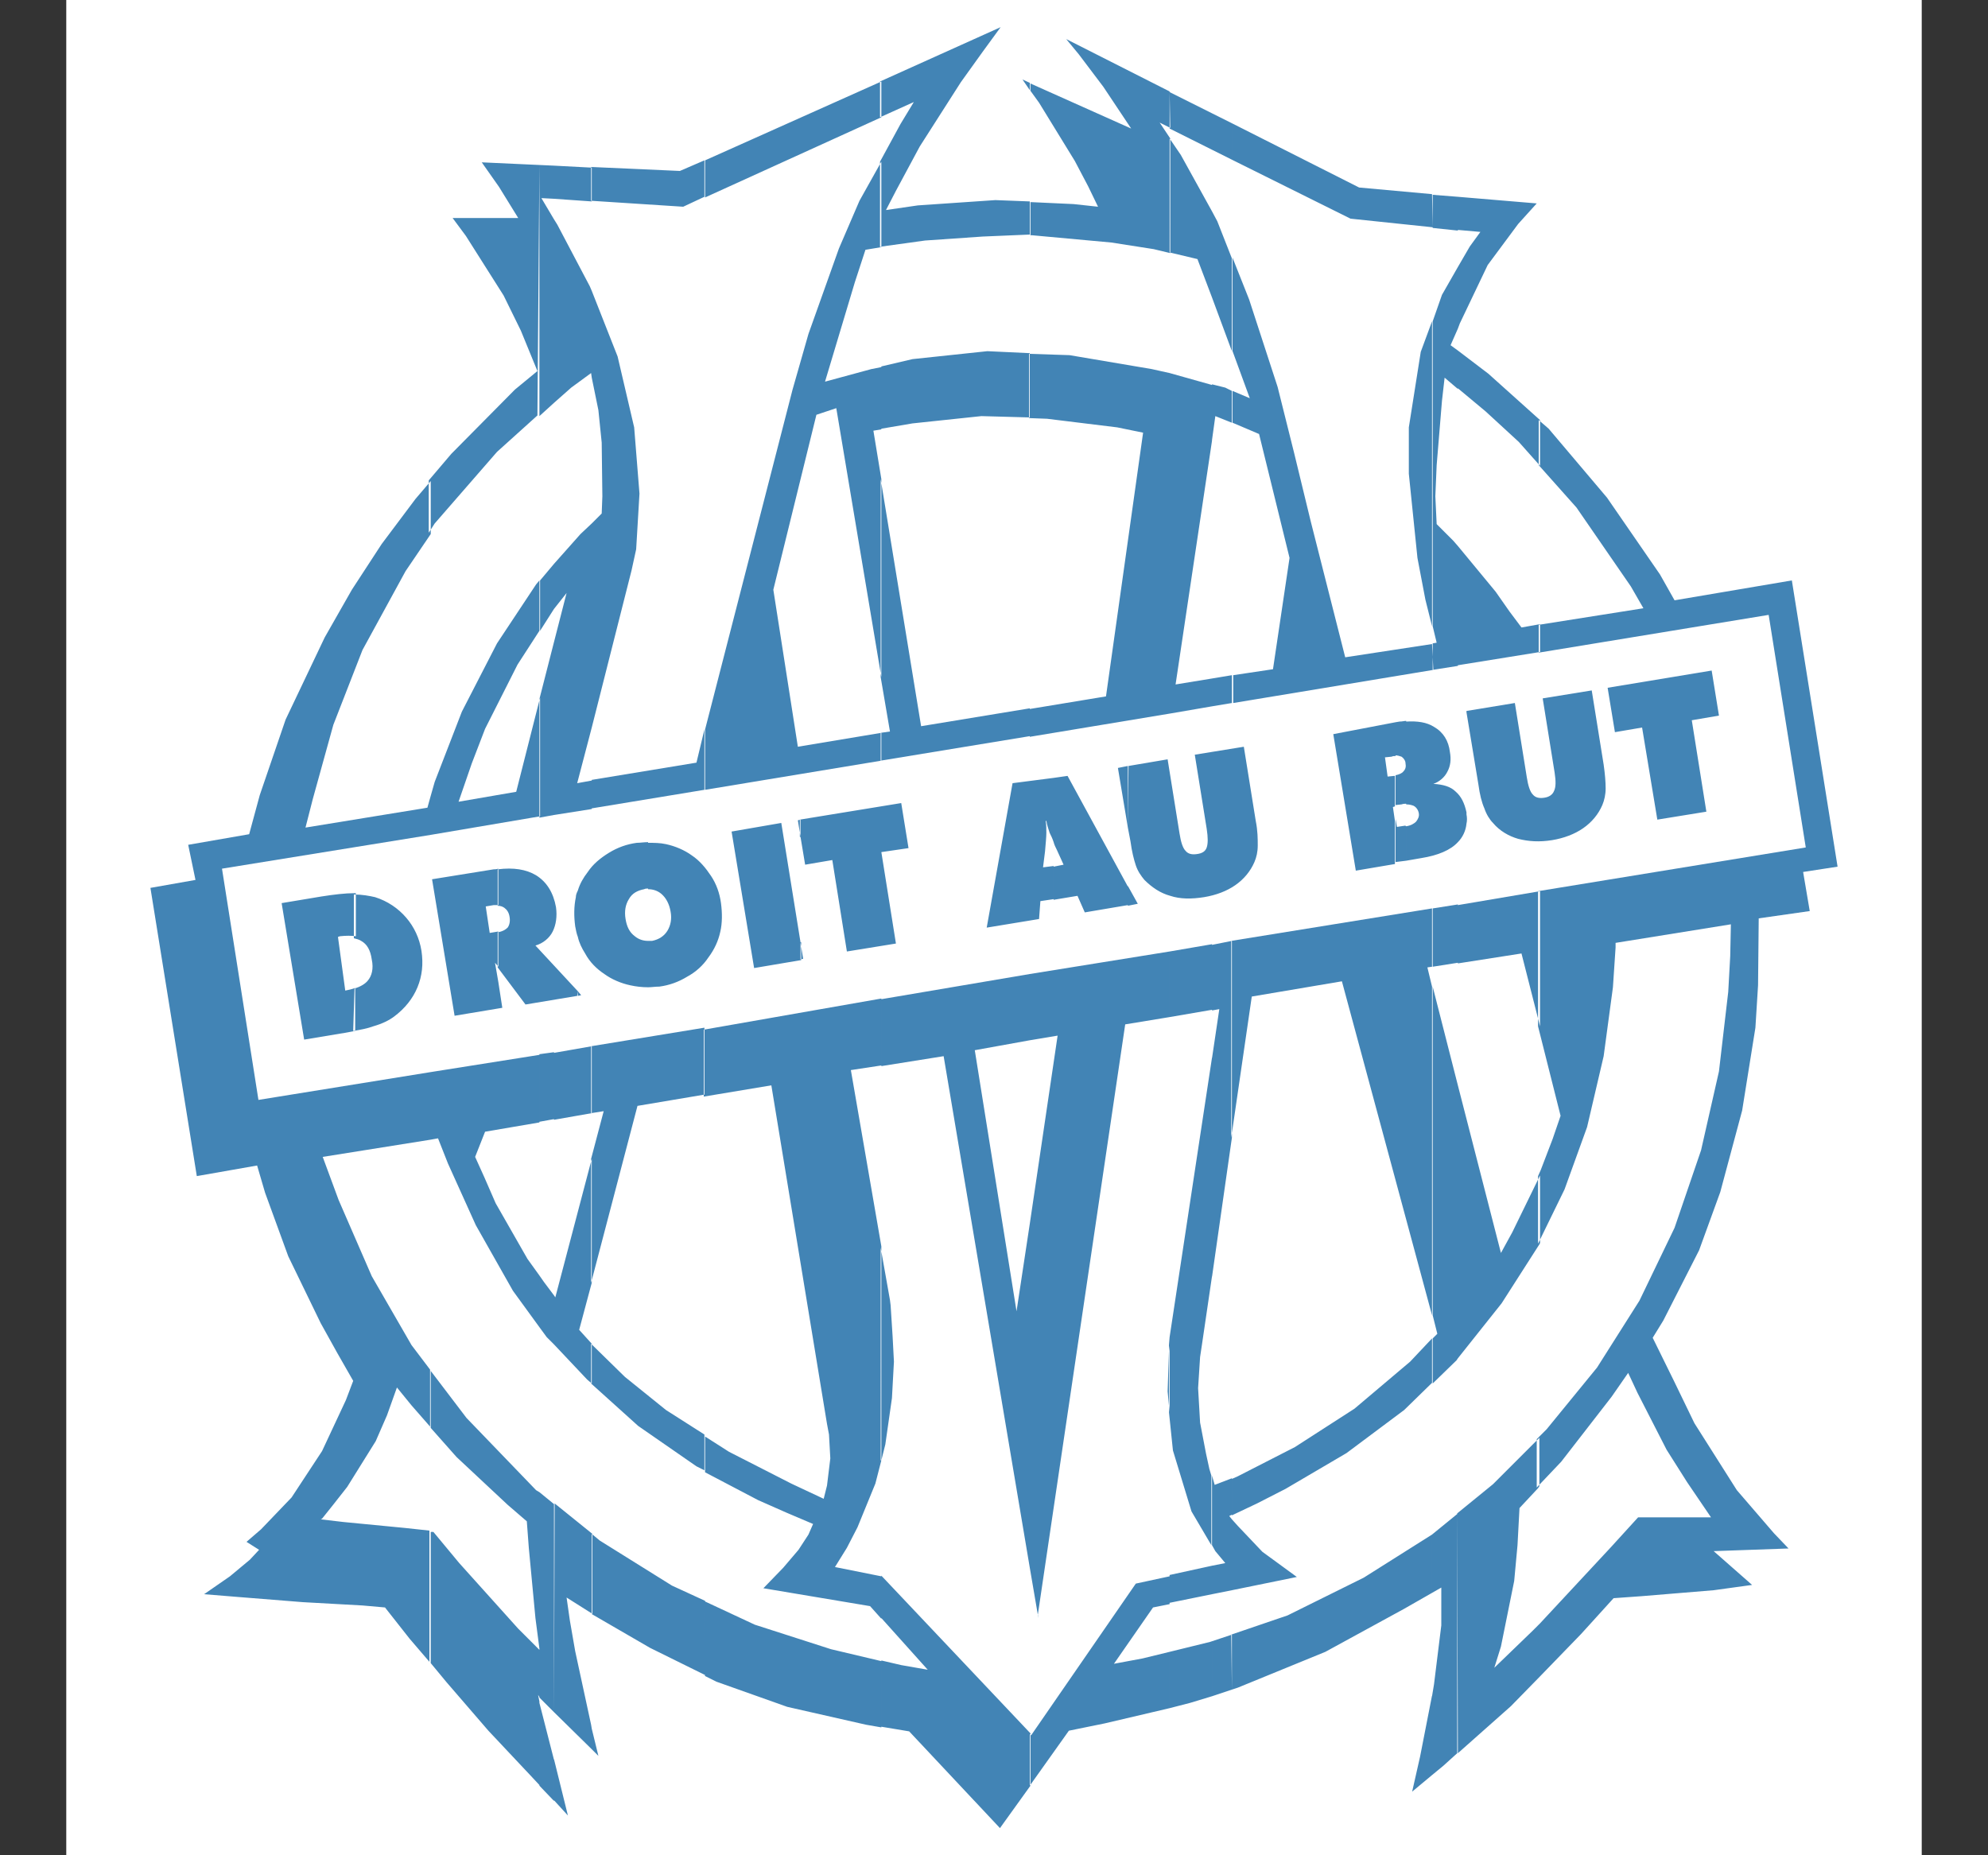 <?xml version="1.0" encoding="utf-8"?>
<!-- Generator: Adobe Illustrator 23.0.1, SVG Export Plug-In . SVG Version: 6.00 Build 0)  -->
<svg version="1.1" id="Layer_1" xmlns="http://www.w3.org/2000/svg" xmlns:xlink="http://www.w3.org/1999/xlink" x="0px" y="0px"
	 viewBox="0 0 300 280" style="enable-background:new 0 0 300 280;" xml:space="preserve">
<rect x="0" y="0" width="300" height="280" fill="#333333" stroke="none"/>
<style type="text/css">
	.st0{fill-rule:evenodd;clip-rule:evenodd;fill:#FFFFFF;}
	.st1{fill-rule:evenodd;clip-rule:evenodd;fill:#4284B5;}
</style>
<g>
	<path class="st0" d="M10,0h280v280H10V0z"/>
	<path class="st1" d="M232.4,253l6.2-6.4l4.9-5.4l4.2-0.3l10.9-0.9l5.8-0.8l-5.8-5.1l11.3-0.4l-2.2-2.3l-5.6-6.5l-6.4-10.1l-3.1-6.4
		l-3.2-6.5l1.6-2.6l5.4-10.6l3.2-8.8l3.3-12.3l2-12.5l0.4-6.4l0.1-10.1l7.7-1.1l-1-5.9l5.2-0.8l-6.9-43.2l-17.7,3l-2.2-3.9l-8-11.6
		l-8.8-10.4l-1.5-1.3v6.8l5.7,6.4l8.2,11.9l1.9,3.3l-15.8,2.5v4.2l34.7-5.7l5.6,35.1l-40.4,6.6v20.4l3.4,13.5l-1.2,3.5l-1.8,4.7
		l-0.4,0.9v10.2l4-8.2l3.4-9.4l2.5-10.7l1.4-10.4l0.4-6v-0.7l17.4-2.8l-0.1,4.8l-0.3,5.4l-1.4,12l-2.7,11.9l-4,11.7l-5.3,11
		l-6.4,10.1l-7.6,9.3l-1.5,1.5v7.3l3.7-3.9l7.6-9.8l2.5-3.6l1.4,3l4.4,8.6l3.1,4.9l3.6,5.3h-11l-4.1,4.5L232.4,245L232.4,253
		L232.4,253z M220,264.6l8-7.1l4.4-4.5V245l-1.1,1.1l-5.8,5.6l1-3.2l2-9.9l0.5-5.4l0.3-5.6l2.8-3l0.2-0.3v-7.3l-7,7l-5.4,4.4
		L220,264.6L220,264.6z M232.4,63.4l-7.8-7l-4.6-3.5v5.7l4.2,3.5l5,4.6l3.2,3.6L232.4,63.4L232.4,63.4z M220,49.6l0.3-0.8l4.2-8.8
		l4.6-6.2l2.8-3.1L220,29.7v5l3.4,0.3l-1.6,2.2l-1.8,3.1L220,49.6L220,49.6L220,49.6z M232.4,94.2v4.2l-12.4,2V82.4l5.7,6.9l2.1,3
		l1.8,2.4L232.4,94.2L232.4,94.2z M232.4,134.5v20.4l-2.8-11l-9.6,1.5v-8.8L232.4,134.5z M232.4,177.4v10.2l-0.1,0.2l-5.7,8.9
		L220,205v-41.2l6.5,25.3l1.7-3.1L232.4,177.4L232.4,177.4z M216.1,240.4l1.4-0.8v5.7l-1.1,8.9l-0.3,1.8v11.9l1.7-1.4l2.1-1.9v-36.1
		l-3.8,3.1V240.4L216.1,240.4z M220,52.9l-1.1-0.8l1.1-2.5v-9.3l-2.4,4.2l-1.4,4v46l0.6,2.5l-0.6,0.1v4l3.8-0.6V82.4l-0.7-0.8
		l-2.5-2.5l-0.2-4.2l0.2-4.7l0.8-9.7l0.4-3.5l2,1.7V52.9L220,52.9z M220,29.7l-3.8-0.3v5l3.8,0.4V29.7z M220,136.5v8.8l-3.8,0.6
		v-8.8L220,136.5z M220,163.8V205l-0.2,0.3l-3.6,3.5V202l0.7-0.7l-0.7-2.8v-49.6L220,163.8z M185.9,255l0.9-0.3l13.2-5.4l11.9-6.5
		l4.2-2.4v-8.8l0,0l-10.3,6.5l-11.5,5.7l-8.5,2.9L185.9,255L185.9,255L185.9,255z M216.1,255.9l-1.8,9.2l-1.2,5.3l3-2.5V255.9z
		 M216.1,29.3l-11-1l-19.2-9.7v5.5l17.9,8.9l12.4,1.3L216.1,29.3L216.1,29.3L216.1,29.3z M216.1,48.5v46l-1-4l-1.2-6.3l-1.3-12.7v-7
		l1.8-11.4L216.1,48.5L216.1,48.5z M216.1,97.2L203,99.2l-5.2-20.5l-2.5-10.3l-2.5-10l-4.3-13.2l-2.5-6.3V53l2.6,7.1l-2.6-1.1v4.8
		l4,1.7l4.6,18.7l-2.5,16.8l-6,0.9v4.2l30.2-5L216.1,97.2L216.1,97.2L216.1,97.2z M216.1,137.1v8.8l-0.7,0.1l0.7,2.9v49.6
		l-13.6-50.4l-13.6,2.3l-3.1,21.3V142L216.1,137.1z M216.1,202v6.7l-4.2,4.1l-8.7,6.5l-9.2,5.4l-4.3,2.2l-3.8,1.8v-5.5l0.9-0.4
		l8.6-4.4l9-5.8l8.4-7.1L216.1,202L216.1,202z M185.9,240v-10.7l0.9,1l3.7,3.9l2.6,1.9l2.6,1.9L185.9,240L185.9,240z M182.9,256l3-1
		v-8.3l-3,1V256z M185.9,18.6l-3-1.5v5.5l3,1.5V18.6L185.9,18.6z M185.9,39V53l-3-8.1v-13l0.8,1.5L185.9,39z M185.9,59v4.8l-2.5-1
		l-0.5,3.6v-8.4l2,0.5L185.9,59z M185.9,101.9v4.2l-3,0.5v-4.2L185.9,101.9z M185.9,142v29.7l-3,21v-33l1.1-7.4l-1.1,0.2v-9.9
		L185.9,142z M185.9,223.1v5.5l-0.4,0.2l0.4,0.5V240l-3,0.6v-4.3l2-0.4l-1.5-1.8l-0.5-0.9v-10.5l0.4,1.4L185.9,223.1L185.9,223.1z
		 M176.5,257.8l3.1-0.8l3.3-1v-8.3l-0.3,0.1l-6.1,1.5L176.5,257.8L176.5,257.8z M182.9,17.1l-6.4-3.2v5.5l6.4,3.2V17.1L182.9,17.1z
		 M182.9,31.9v13l-2.2-5.8l-4.2-1V20.9l1.7,2.5L182.9,31.9L182.9,31.9z M182.9,58.1v8.4l-5.5,36.8l5.5-0.9v4.2l-6.4,1.1V56.3
		L182.9,58.1L182.9,58.1z M182.9,142.5v9.9l-6.4,1.1v-9.9L182.9,142.5L182.9,142.5z M182.9,159.6v33l-1.5,10.2l-0.3,2l-0.3,4.7
		l0.3,5.2l0.9,4.7l0.5,2.3l0.3,1v10.5l-3-5.1l-2.8-9.2l-0.6-5.8v-10.1l0.1-1.2L182.9,159.6L182.9,159.6z M182.9,236.3v4.3l-6.4,1.3
		v-4.2L182.9,236.3L182.9,236.3z M155.4,269.5l5.9-8.3l5.4-1.1l9.8-2.3v-8.5l-4.1,1l-4.3,0.8l5.9-8.5l2.5-0.5v-4.2l-5.1,1.1
		l-15.8,22.9l-0.2-0.2V269.5L155.4,269.5z M176.5,13.8l-15.6-7.9l1.9,2.3l3.7,4.9l4.2,6.3l-15.2-6.8v1.1l1.3,1.8l5.4,8.8l2,3.8
		l1.5,3.1l-3.7-0.4l-6.5-0.3v5h0.2l12,1.1l6.4,1l2.5,0.6V20.9l-1.6-2.4l1.6,0.8L176.5,13.8L176.5,13.8L176.5,13.8z M176.5,56.3v51.4
		l-21.1,3.5v-4.2l11.5-1.9l5.6-39.8l-3.9-0.8l-10.6-1.3l-2.7-0.1v-9.7l6.1,0.2l12.4,2.1L176.5,56.3L176.5,56.3z M176.5,143.6v9.9
		l-6.7,1.1l-13.2,89.2l0.1,0.4l-1.3-7.6v-51.9l4.2-28.4l-4.2,0.7v-10L176.5,143.6L176.5,143.6z M176.5,203.1l-0.1,0.8l-0.2,6.1
		l0.3,3.2L176.5,203.1L176.5,203.1z M137.2,261.3l13.7,14.6l4.6-6.4v-7.9L133,237.8v6.4l7,7.8l-4-0.7l-3-0.7v10L137.2,261.3
		L137.2,261.3z M155.4,12.5l-1.1-0.5l1.1,1.6V12.5z M155.4,30.4v5l-7.1,0.3l-8.7,0.6l-6.5,0.9l-0.3,0.1V24.4l3.1-5.7l2-3.3l-5.1,2.3
		v-5.4l18.2-8.2l-2.7,3.7l-3.3,4.6l-6.2,9.7l-3.6,6.7l-1.5,2.9l4.8-0.7l11.7-0.8L155.4,30.4L155.4,30.4z M155.4,53.3V63l-7.3-0.2
		l-10.4,1.1l-4.7,0.8v-9.4l4.7-1.1l11.3-1.2L155.4,53.3z M155.4,106.9v4.2l-22.5,3.7v-4.2l1.4-0.2l-1.4-8.2V72.3l6.1,37.3
		L155.4,106.9L155.4,106.9z M155.4,147v10l-8.3,1.5l6.3,39.4l2-13.2v51.9l-13-77.2l-9.4,1.5v-10.1L155.4,147z M133,220.4l0.6-2.4
		l1-7l0.3-5.5l-0.2-3.8l-0.3-4.7l-0.1-0.8l-1.4-7.9V220.4L133,220.4z M133,12.3l-26.6,11.9v5.6L133,17.7V12.3L133,12.3z
		 M106.3,252.9l1.8,0.9l10.7,3.8l11.9,2.7l2.3,0.4v-10l-7.6-1.8l-11.5-3.7l-7.5-3.5V252.9z M133,24.4v12.9l-2.4,0.4l-1.6,4.9l-1.5,5
		l-1.5,5l-1.5,5l7-1.9l1.5-0.3v9.4l-1.2,0.2l1.2,7.3v29.9l-6.8-40.6l-3,1L116.7,89l3.7,23.7l12.6-2.1v4.2l-26.6,4.4v-9.1l12.3-47.8
		l0.9-3.5l2.4-8.4l4.6-12.9l3.1-7.2L133,24.4L133,24.4z M133,150.7v10.1l-4.6,0.7l4.6,26.6v32.3l-0.9,3.5l-2.7,6.6l-1.6,3.1
		l-1.8,2.9l7,1.4v6.4l-1.7-1.9l-16.1-2.7l3-3.1l2.3-2.7l1.5-2.3l0.7-1.6l-4-1.7l-4.3-1.9l-8-4.2v-5.4l3.6,2.3l9.4,4.8l4.9,2.3l0.5-2
		l0.5-4.1l-0.2-3.6l-0.3-1.6l-8.4-51.1l-10.2,1.7v-10.1L133,150.7L133,150.7z M106.3,24.2l-3.7,1.6l-13.4-0.6v5.1l13.9,0.9l3.2-1.5
		L106.3,24.2L106.3,24.2L106.3,24.2z M89.3,264l1,1l-1-4.1V264z M89.3,243.6l8.8,5.1l8.3,4.1v-11.2l-5-2.3l-10.9-6.8l-1.2-1
		L89.3,243.6L89.3,243.6L89.3,243.6z M106.3,110.1v9.1L89.3,122v-4.3l15.8-2.6L106.3,110.1L106.3,110.1z M106.3,155.1v10.1
		l-10.1,1.7l-7,26.7v-18.7l1.9-7.2l-1.9,0.3v-10.1L106.3,155.1L106.3,155.1z M106.3,216.5v5.4l-1.2-0.6l-8.8-6.1l-7.1-6.4v-6
		l0.3,0.3l4.8,4.7l6.2,5L106.3,216.5z M89.3,109.8V79l1.5-1.5l0.1-2.6l-0.1-8.1l-0.5-4.9l-1-4.9V43.9l3.9,9.9l2.5,10.7l0.8,10
		L96,82.9l-0.7,3.2L89.3,109.8L89.3,109.8z M89.3,25.3L83.6,25v5l5.7,0.4V25.3z M83.6,271.7l2.1,2.3l-2.1-8.5V271.7z M83.6,258.4
		l5.7,5.6v-3.1l-0.1-0.6l-2.4-11.1l-0.8-4.6l-0.5-3.5l3.8,2.4l0.1,0.1v-12.1l-5.7-4.6L83.6,258.4L83.6,258.4L83.6,258.4z M89.3,43.9
		V57l-0.1-0.7l-3,2.2l-2.6,2.3V33.1l0.5,0.8l4.9,9.3L89.3,43.9L89.3,43.9z M89.3,79v30.8l-2.2,8.4l2.2-0.4v4.3l-5.7,0.9V96.9
		l1.9-7.4l-1.9,2.4v-6.8l4-4.5L89.3,79L89.3,79z M89.3,157.9V168l-5.7,1v-10.1L89.3,157.9z M89.3,174.9v18.7l-1.9,7.1l1.9,2.1v6
		l-0.7-0.6l-5-5.3v-7.4l0.2,0.3L89.3,174.9L89.3,174.9z M83.6,25l-2.2-0.1v37.9l2.2-2V33.1l-1.9-3.2l1.9,0.1V25L83.6,25z
		 M81.4,269.5l2.2,2.3v-6.2l-2.2-8.6V269.5L81.4,269.5z M81.4,256.2V249l0,0l0-0.2v-23.6l2.2,1.8v31.4L81.4,256.2L81.4,256.2z
		 M83.6,85.1v6.8l0,0l-2.1,3.3v-7.6L83.6,85.1L83.6,85.1z M83.6,96.9v26.1l-2.2,0.4v-17.9L83.6,96.9L83.6,96.9z M83.6,158.8v10.1
		l-2.2,0.4v-10.2L83.6,158.8L83.6,158.8z M83.6,195.5v7.4l-1.1-1.1l-1.1-1.5v-7.8l0.7,1L83.6,195.5L83.6,195.5z M81.4,24.9l-8.7-0.4
		l2.6,3.7l2.9,4.7h-9.9l2,2.7l5.7,9l2.6,5.3l2.5,6.1l-3.4,2.8l-9.6,9.7l-3.4,4v7.9l0.9-1.4l9.4-10.8l6.1-5.5L81.4,24.9L81.4,24.9z
		 M65,251l2.4,2.9l6.3,7.3l6.3,6.7l1.4,1.5v-12.6l-0.2-1l0.2,0.3V249l-3.2-3.2l-8.9-9.9l-3.9-4.7l-0.4,0V251L65,251z M81.4,87.6v7.6
		l-3.3,5.1l-4.9,9.7l-2,5.2l-2,5.8l8.7-1.5l3.6-14.2v17.9L65,126v-5.9l0.6-2.1l4.1-10.6L75,97.1l5.9-8.9L81.4,87.6L81.4,87.6z
		 M81.4,159.2v10.2l-8.2,1.4l-1.5,3.8l1.4,3.1l1.7,3.9l4.8,8.4l1.8,2.5v7.8l-4-5.5l-5.6-9.9l-4.2-9.3l-1.5-3.8L65,172v-10.2
		L81.4,159.2L81.4,159.2z M81.4,225.2v23.6l-0.6-4.6l-1-10.6l-0.3-4l-2.9-2.5l-7.7-7.2l-3.9-4.4v-8.6l5.4,7.1l10.5,10.9L81.4,225.2
		L81.4,225.2z M65,72.6l-2.3,2.7l-5.1,6.8L53.1,89L49,96.2l-5.9,12.4l-3.9,11.4l-1.6,5.9l-9.2,1.6l1.1,5.3l-6.8,1.2l7,43.5l9.1-1.6
		L40,180l3.5,9.6l4.9,10.1l2.5,4.5l2.4,4.2l-1.1,2.9l-3.6,7.7l-4.6,7l-4.6,4.8l-2.2,1.9l1.9,1.2l-1.4,1.5l-3,2.5l-3.9,2.7l4.9,0.4
		l10,0.8l9,0.5l3.4,0.3l3.7,4.7l3,3.5v-19.8l-3.7-0.4l-9.3-0.9l-3.4-0.4l0.2-0.1l1.6-2l2.2-2.8l4.3-6.9l1.7-3.9l1.5-4.2l2.2,2.7
		l2.8,3.2v-8.6l-2.8-3.7l-6-10.4l-5-11.5l-2.4-6.5L65,172v-10.2l-26,4.2l-5.5-34.9L65,126v-5.9l-0.5,1.8l-18.4,3l1.1-4.3l3.1-11.2
		l4.4-11.3l6.5-11.9l3.8-5.6L65,72.6L65,72.6L65,72.6z"/>
	<path class="st1" d="M221.3,124.3v-1.4C221.4,123.4,221.4,123.9,221.3,124.3z M221.3,107.5l1.8,10.9c0.2,1.5,0.5,2.7,0.9,3.6
		c0.3,0.9,0.8,1.7,1.3,2.2c1,1.2,2.4,2,3.8,2.4c1.6,0.4,3.2,0.5,5.1,0.2c1.8-0.3,3.4-0.9,4.7-1.8c1.3-0.9,2.3-2.1,2.9-3.5
		c0.3-0.7,0.5-1.6,0.5-2.5c0-1-0.1-2.2-0.3-3.6l-1.8-11.2l-7.4,1.2l1.8,11.2c0.2,1.3,0.2,2.2-0.1,2.8c-0.2,0.5-0.7,0.9-1.5,1
		c-0.7,0.1-1.3,0-1.7-0.5c-0.4-0.4-0.7-1.3-0.9-2.6l-1.8-11.2l-7.3,1.2L221.3,107.5L221.3,107.5L221.3,107.5z M250.1,123.7
		l-2.3-13.9l-4.1,0.7l-1.1-6.7l15.7-2.6l1.1,6.8l-4.1,0.7l2.2,13.8L250.1,123.7L250.1,123.7z M221.3,107.3v0.2V107.3L221.3,107.3z
		 M221.3,122.9v1.4c-0.1,1.1-0.6,2.1-1.3,2.8c-1.1,1.2-3,2-5.5,2.4l-2.3,0.4v-5.2c0.7-0.1,1.2-0.4,1.5-0.7c0.3-0.4,0.5-0.8,0.4-1.3
		c-0.1-0.5-0.4-0.9-0.8-1.1c-0.3-0.1-0.6-0.2-1.1-0.2v-12.5c1.7-0.1,3.1,0.1,4.2,0.8c1.4,0.8,2.2,2.1,2.4,3.8c0.2,1.1,0.1,2.1-0.4,3
		c-0.4,0.8-1.2,1.5-2.1,1.8c1.5,0.1,2.6,0.4,3.4,1.2c0.8,0.7,1.3,1.7,1.6,3.1C221.3,122.6,221.3,122.8,221.3,122.9L221.3,122.9z
		 M212.2,108.8v12.5c-0.2,0-0.4,0-0.7,0.1l-0.9,0.1V117c0.5-0.1,1-0.3,1.2-0.6c0.3-0.3,0.4-0.7,0.3-1.2c0-0.4-0.3-0.8-0.6-1
		c-0.3-0.1-0.6-0.2-0.9-0.2V109l0.6-0.1C211.6,108.9,211.9,108.8,212.2,108.8z M212.2,124.7v5.2l-1.6,0.2v-6.5l0.2,1.2l1.3-0.2
		C212.1,124.7,212.2,124.7,212.2,124.7z M210.6,109v5.1c-0.2,0-0.4,0-0.6,0.1l-1,0.1l0.4,2.9l1-0.1c0,0,0.1,0,0.1,0v4.6l-0.3,0.1
		l0.3,2.1v6.5l-5.9,1l-3.4-20.6L210.6,109z M170.2,136.7v-3l1.5,2.7L170.2,136.7z M170.2,124.9l0.4,2.1c0.2,1.5,0.5,2.7,0.8,3.6
		c0.3,0.9,0.8,1.6,1.3,2.2c1.1,1.1,2.4,2,3.9,2.4c1.5,0.5,3.2,0.5,5.1,0.2c1.8-0.3,3.4-0.9,4.7-1.8c1.3-0.9,2.3-2.1,2.9-3.5
		c0.3-0.7,0.5-1.5,0.5-2.5c0-1,0-2.2-0.3-3.7l-1.8-11.2l-7.4,1.2l1.8,11.2c0.2,1.3,0.2,2.2,0,2.8c-0.2,0.6-0.7,0.9-1.5,1
		c-0.7,0.1-1.3,0-1.7-0.5c-0.4-0.4-0.7-1.3-0.9-2.6l-1.8-11.2l-5.9,1L170.2,124.9L170.2,124.9L170.2,124.9z M170.2,115.6v9.3l-1.5-9
		L170.2,115.6z M170.2,133.8l-9.1-16.7l-2.1,0.3v9.7c0.1,0.4,0.3,0.8,0.5,1.2l1,2.2l-1.5,0.3v5l3.6-0.6l1.1,2.5l6.5-1.1L170.2,133.8
		L170.2,133.8L170.2,133.8z M159,117.4v9.7c-0.2-0.6-0.4-1-0.6-1.4c-0.2-0.6-0.4-1.2-0.5-1.8h-0.1c0.1,0.6,0.1,1.2,0.1,1.8
		c0,0.6-0.1,1.6-0.2,2.8l-0.3,2.4l1.6-0.2v5l-2,0.3l-0.2,2.7l-7.9,1.3l3.9-21.8L159,117.4L159,117.4z M120.8,144.8v-2.6l0.4,2.5
		L120.8,144.8L120.8,144.8z M120.8,126.3l0.7,4.2l4.1-0.7l2.2,13.8l7.4-1.2l-2.2-13.8l4.1-0.6l-1.1-6.8l-15.3,2.5V126.3z
		 M120.8,123.7v2.6l-0.4-2.5L120.8,123.7L120.8,123.7z M120.8,142.2l-2.9-18l-7.5,1.3l3.4,20.6l7.1-1.2V142.2z M97.8,149v-7
		c0.2,0,0.4,0,0.6,0c1-0.2,1.8-0.7,2.3-1.5c0.5-0.8,0.7-1.8,0.5-2.9c-0.2-1.2-0.7-2.1-1.4-2.7c-0.6-0.5-1.3-0.7-2-0.7v-7
		c0.9,0,1.8,0,2.7,0.2c1.4,0.3,2.8,0.9,3.9,1.7c1.2,0.8,2.1,1.9,2.9,3.1c0.8,1.2,1.3,2.6,1.5,4.1c0.2,1.5,0.2,3-0.1,4.3
		c-0.3,1.4-0.9,2.7-1.8,3.9c-0.8,1.2-1.9,2.2-3.2,2.9c-1.3,0.8-2.7,1.3-4.2,1.5C98.9,148.9,98.3,149,97.8,149L97.8,149z M97.8,127.1
		v7c-0.2,0-0.4,0-0.6,0.1c-1,0.2-1.8,0.6-2.3,1.5c-0.5,0.8-0.7,1.8-0.5,3c0.2,1.2,0.6,2,1.4,2.6c0.6,0.5,1.3,0.7,2,0.7v7
		c-0.9,0-1.8-0.1-2.7-0.3c-1.4-0.3-2.8-0.9-3.9-1.7c-1.2-0.8-2.2-1.8-2.9-3.1c-0.5-0.8-0.9-1.6-1.1-2.5v-7c0.3-1,0.8-1.9,1.5-2.8
		c0.8-1.2,1.9-2.1,3.2-2.9c1.3-0.8,2.7-1.3,4.2-1.5C96.6,127.2,97.2,127.1,97.8,127.1L97.8,127.1z M87.2,150.3v-0.7l0.5,0.6
		L87.2,150.3L87.2,150.3z M87.2,134.4v7c-0.2-0.5-0.3-1.1-0.4-1.6c-0.2-1.5-0.2-3,0.1-4.4C86.9,135.1,87,134.8,87.2,134.4
		L87.2,134.4z M87.2,149.6l-6.4-6.9c1.1-0.3,2.1-1.1,2.6-2.1c0.5-1,0.7-2.3,0.5-3.7c-0.4-2.2-1.4-3.8-3-4.8
		c-1.5-0.9-3.4-1.2-5.8-0.9v5.5c0.4,0,0.7,0.1,1,0.3c0.4,0.3,0.7,0.7,0.8,1.4c0.1,0.6,0,1.2-0.3,1.6c-0.3,0.3-0.8,0.6-1.5,0.7v5.3
		l4.2,5.6l7.8-1.3L87.2,149.6L87.2,149.6L87.2,149.6z M75.2,152.2v-4l0.6,3.9L75.2,152.2z M53.5,149.2c0.9-0.3,1.6-0.7,2-1.2
		c0.6-0.7,0.9-1.8,0.6-3.2c-0.2-1.4-0.7-2.3-1.6-2.8c-0.3-0.2-0.7-0.3-1.1-0.4V135c1.3,0,2.3,0.2,3.2,0.4c1.9,0.6,3.5,1.7,4.7,3.1
		c1.2,1.4,2,3.1,2.3,5c0.3,2,0.1,3.8-0.6,5.5c-0.7,1.7-1.9,3.2-3.5,4.4c-0.8,0.6-1.8,1.1-3.2,1.5c-0.8,0.3-1.8,0.5-3,0.7L53.5,149.2
		L53.5,149.2z M75.2,131.1v5.5c-0.2,0-0.5,0-0.7,0l-1.2,0.2l0.6,4l1.2-0.2c0,0,0,0,0.1,0v5.3l-0.5-0.6l0.5,2.9v4l-6.6,1.1l-3.4-20.6
		l9.3-1.5C74.7,131.2,74.9,131.2,75.2,131.1L75.2,131.1z M52.1,149.5c0.5-0.1,1-0.2,1.5-0.4v6.5c-0.7,0.1-1.5,0.3-2.3,0.4l-5.4,0.9
		l-3.4-20.6l6-1c1.9-0.3,3.6-0.5,5-0.5h0.2v6.5c-0.7-0.1-1.5-0.1-2.4,0l-0.3,0.1L52.1,149.5L52.1,149.5z"/>
</g>
</svg>

